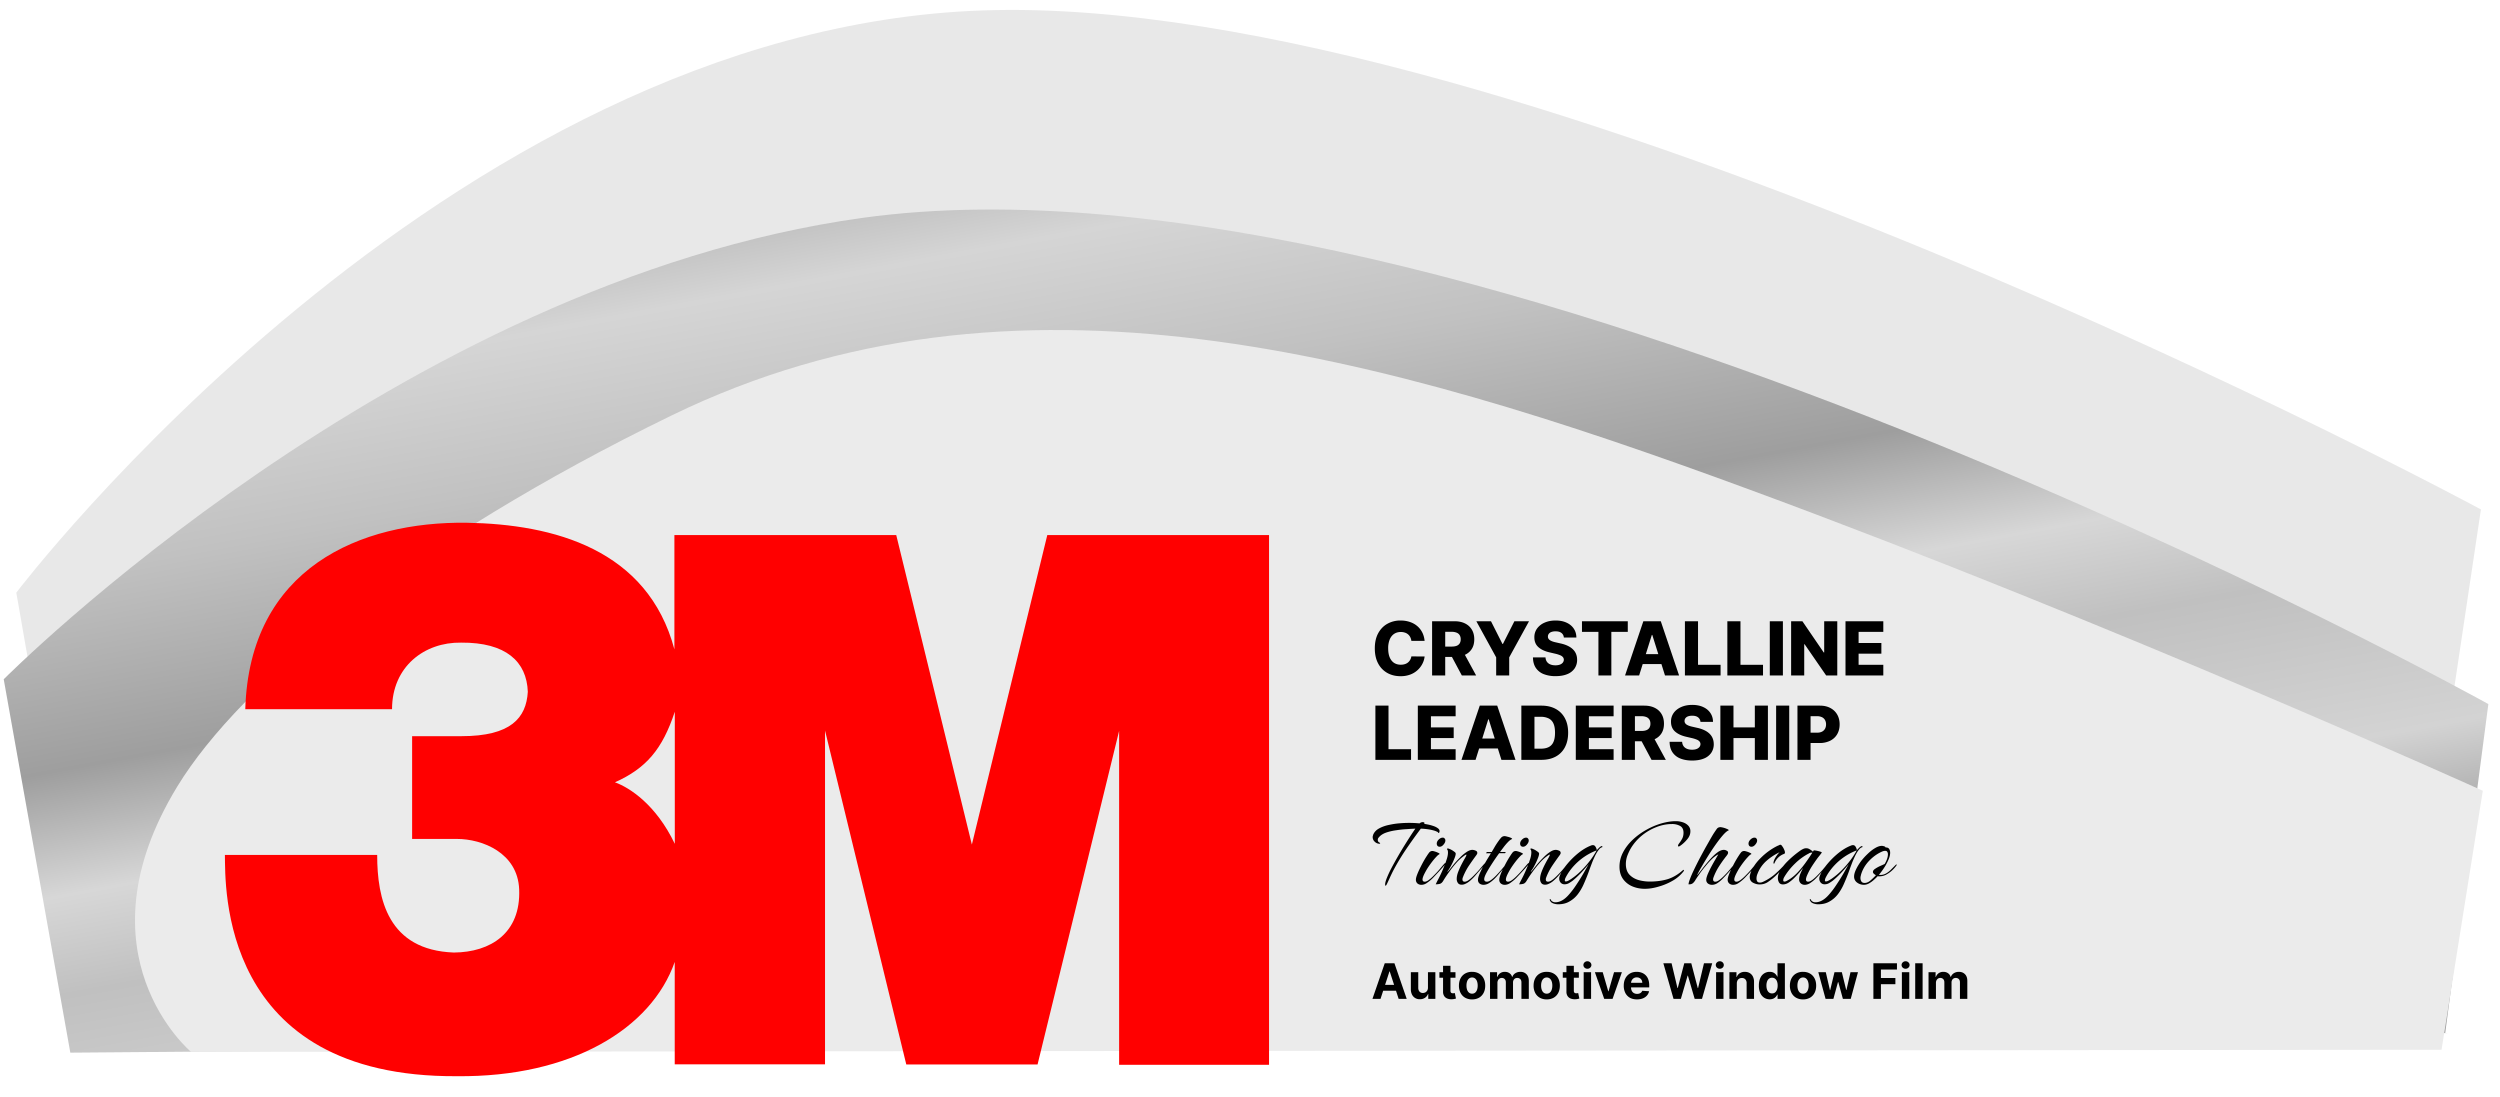 <svg width="212" height="93" fill="none" xmlns="http://www.w3.org/2000/svg"><path d="M210.383 43.2l-6.71 44.86-195.52.93-6.77-38.733S37.643 2.426 83.381.882C129.118-.663 210.383 43.2 210.383 43.2z" fill="#E8E8E8"/><path d="M211.013 59.706L207.354 87.6 5.963 89.266.315 57.602s33.436-33.685 72.85-39.13c51.061-7.054 137.848 41.234 137.848 41.234z" fill="url(#paint0_linear_718_4474)"/><path d="M16.201 89.201l190.841-.181 3.5-21.963s-31.096-14.087-62.265-25.57c-31.136-11.471-62.332-20.345-91.281-6.28C34.918 45.936 20.392 57.91 15.034 66.696 6.334 80.962 16.201 89.2 16.201 89.2z" fill="#EBEBEB"/><path d="M90.81 45.374L84.414 71.62l-6.413-26.247H59.189v9.692c-2.26-8.483-10.228-10.614-17.613-10.736-8.994-.117-18.428 3.815-18.776 15.814h12.445c0-3.623 2.754-5.697 5.857-5.648 3.807-.028 5.564 1.61 5.656 4.17-.133 2.216-1.431 3.763-5.627 3.763h-4.184v8.714h3.8c2.154 0 5.16 1.18 5.278 4.282.146 3.693-2.406 5.325-5.535 5.352-5.6-.204-6.506-4.549-6.506-8.277H21.071c.055 2.51-.557 18.883 19.69 18.763 9.698.09 16.469-4.022 18.456-9.69v8.685h12.745V61.95l6.89 28.314h11.134l6.916-28.287v28.316h12.713v-44.92H90.81zM59.223 71.558c-1.584-3.312-3.814-4.762-5.076-5.219 2.634-1.182 4.022-2.785 5.076-5.986v11.205z" fill="red" filter="url(#filter0_d_718_4474)"/><path d="M120.807 54.347h-1.123a.959.959 0 0 0-.092-.312.757.757 0 0 0-.456-.388 1.033 1.033 0 0 0-.343-.054c-.223 0-.415.055-.577.164-.16.11-.283.267-.37.474a1.95 1.95 0 0 0-.128.75c0 .305.043.56.13.767.088.205.212.36.37.465.161.103.35.155.568.155.123 0 .235-.016.335-.047a.763.763 0 0 0 .458-.36.894.894 0 0 0 .105-.298l1.123.007c-.02.203-.079.404-.178.601a1.887 1.887 0 0 1-1.026.927 2.283 2.283 0 0 1-.839.144c-.416 0-.789-.091-1.118-.274a1.971 1.971 0 0 1-.777-.803c-.19-.352-.285-.78-.285-1.285 0-.505.097-.934.29-1.286.193-.351.454-.619.783-.801a2.243 2.243 0 0 1 1.107-.274c.278 0 .536.039.772.117.236.076.445.188.624.337.18.146.326.327.438.54.112.215.182.46.209.734zm.635 2.932v-4.597h1.899c.345 0 .642.062.892.186.251.123.445.3.581.53.136.229.204.5.204.815 0 .319-.069.59-.208.812-.14.222-.337.391-.593.508a2.2 2.2 0 0 1-.909.173h-1.201v-.876h.994c.168 0 .308-.022.42-.065a.525.525 0 0 0 .258-.202.634.634 0 0 0 .088-.35.646.646 0 0 0-.088-.353.524.524 0 0 0-.258-.21 1.085 1.085 0 0 0-.42-.072h-.547v3.701h-1.112zm2.589-2.1l1.144 2.1h-1.212l-1.122-2.1h1.19zm1.164-2.497h1.241l.972 1.924h.041l.972-1.924h1.241l-1.681 3.062v1.535h-1.105v-1.535l-1.681-3.062zm7.418 1.378a.522.522 0 0 0-.2-.384c-.117-.092-.284-.139-.501-.139a.997.997 0 0 0-.359.056.47.47 0 0 0-.215.155.37.37 0 0 0-.074.222.33.33 0 0 0 .04.182.456.456 0 0 0 .135.14c.06.038.132.073.215.103.084.03.178.056.283.078l.395.09c.228.05.428.115.602.198.175.082.322.18.44.294.12.113.21.244.271.392.062.149.093.315.095.499a1.29 1.29 0 0 1-.22.747 1.364 1.364 0 0 1-.627.478c-.27.111-.597.166-.981.166a2.68 2.68 0 0 1-1.005-.172 1.423 1.423 0 0 1-.667-.526c-.158-.235-.24-.532-.245-.89h1.064a.7.7 0 0 0 .119.37.656.656 0 0 0 .29.224c.124.051.268.076.431.076.15 0 .277-.02.382-.06a.554.554 0 0 0 .244-.169.4.4 0 0 0 .088-.246.345.345 0 0 0-.081-.223.61.61 0 0 0-.242-.161 2.522 2.522 0 0 0-.413-.128l-.481-.113c-.398-.09-.711-.238-.94-.442-.229-.205-.343-.482-.342-.83a1.238 1.238 0 0 1 .229-.748 1.53 1.53 0 0 1 .64-.5c.273-.12.583-.18.932-.18.356 0 .665.06.927.182.263.12.467.288.613.505.145.217.219.468.222.754h-1.064zm1.538-.476v-.902h3.885v.902h-1.394v3.695h-1.095v-3.695h-1.396zm4.848 3.695h-1.194l1.551-4.597h1.479l1.552 4.597h-1.195l-1.079-3.439h-.036l-1.078 3.44zm-.159-1.81h2.496v.845h-2.496v-.844zm4.041 1.81v-4.597h1.112v3.695h1.912v.902h-3.024zm3.599 0v-4.597h1.112v3.695h1.912v.902h-3.024zm4.71-4.597v4.597h-1.111v-4.597h1.111zm4.611 0v4.597h-.943l-1.83-2.653h-.029v2.653h-1.111v-4.597h.956l1.81 2.649h.038v-2.65h1.109zm.698 4.597v-4.597h3.206v.902h-2.095v.943h1.931v.905h-1.931v.945h2.095v.902h-3.206zm-39.865 7.156v-4.597h1.111v3.695h1.912v.902h-3.023zm3.598 0v-4.597h3.206v.902h-2.094v.943h1.93v.905h-1.93v.945h2.094v.902h-3.206zm4.896 0h-1.194l1.551-4.597h1.479l1.552 4.597h-1.195l-1.079-3.439h-.036l-1.078 3.44zm-.159-1.809h2.496v.844h-2.496v-.844zm5.741 1.81h-1.699v-4.598h1.697c.468 0 .871.092 1.21.276.339.183.601.446.785.79.184.343.276.753.276 1.23 0 .48-.092.89-.276 1.235a1.886 1.886 0 0 1-.783.792c-.34.183-.743.274-1.21.274zm-.588-.948h.545c.258 0 .475-.043.653-.13a.864.864 0 0 0 .407-.429c.093-.199.139-.464.139-.795 0-.33-.046-.594-.139-.79a.86.86 0 0 0-.411-.426 1.498 1.498 0 0 0-.664-.133h-.53v2.703zm3.506.947v-4.597h3.206v.902h-2.095v.943h1.931v.905h-1.931v.945h2.095v.902h-3.206zm3.901 0v-4.597h1.899c.345 0 .642.062.892.186.251.123.445.3.581.53.136.23.204.5.204.815 0 .319-.069.59-.208.813-.14.221-.337.39-.593.507a2.2 2.2 0 0 1-.909.173h-1.201v-.876h.994c.168 0 .308-.021.42-.065a.525.525 0 0 0 .258-.202.634.634 0 0 0 .088-.35.646.646 0 0 0-.088-.352.524.524 0 0 0-.258-.212 1.085 1.085 0 0 0-.42-.071h-.547v3.701h-1.112zm2.589-2.1l1.144 2.1h-1.212l-1.122-2.1h1.19zm4.082-1.119a.522.522 0 0 0-.2-.383c-.117-.093-.284-.14-.501-.14a.997.997 0 0 0-.359.056.466.466 0 0 0-.215.155.37.37 0 0 0-.074.222.33.33 0 0 0 .04.182.446.446 0 0 0 .135.14c.06.038.131.073.215.103.084.03.178.056.283.078l.395.09c.228.05.428.115.602.198.175.082.321.18.44.294.119.114.21.244.271.393.062.148.093.314.095.498a1.29 1.29 0 0 1-.22.747 1.37 1.37 0 0 1-.627.479c-.271.11-.598.166-.981.166-.384 0-.719-.058-1.005-.173a1.423 1.423 0 0 1-.667-.526c-.159-.234-.24-.532-.245-.89h1.064a.701.701 0 0 0 .119.37.656.656 0 0 0 .29.224c.124.051.268.077.431.077.15 0 .277-.02.381-.061a.553.553 0 0 0 .245-.168.4.4 0 0 0 .088-.247.345.345 0 0 0-.081-.223.607.607 0 0 0-.243-.161 2.453 2.453 0 0 0-.413-.128l-.48-.112c-.398-.092-.712-.24-.94-.443-.229-.205-.343-.482-.342-.83a1.238 1.238 0 0 1 .229-.748c.154-.214.368-.38.64-.5s.583-.18.932-.18c.356 0 .665.06.927.182.263.12.467.288.612.505.146.217.22.468.223.754H144.2zm1.688 3.22v-4.598h1.111v1.845h1.811v-1.845h1.109v4.597h-1.109v-1.847h-1.811v1.847h-1.111zm5.839-4.598v4.597h-1.111v-4.597h1.111zm.698 4.597v-4.597h1.899c.344 0 .641.067.891.202.252.133.445.32.582.559.136.238.204.515.204.83 0 .318-.07.595-.209.833-.137.237-.334.42-.59.55a1.99 1.99 0 0 1-.912.196h-1.171v-.876h.965c.168 0 .307-.029.42-.087a.608.608 0 0 0 .258-.245.761.761 0 0 0 .087-.37.74.74 0 0 0-.087-.369.595.595 0 0 0-.258-.242.934.934 0 0 0-.42-.085h-.548v3.701h-1.111zm-35.357 20.27h-.684l1.042-3.018h.822l1.041 3.018h-.684l-.756-2.328h-.024l-.757 2.328zm-.043-1.186h1.615v.498h-1.615v-.498zm4.066.222v-1.3h.628v2.264h-.603v-.411h-.023a.667.667 0 0 1-.255.32.748.748 0 0 1-.432.12.71.71 0 0 1-.669-.396 1.013 1.013 0 0 1-.097-.455v-1.441h.628v1.329c.001.133.037.239.107.317a.368.368 0 0 0 .285.116.453.453 0 0 0 .212-.052.402.402 0 0 0 .159-.156.48.48 0 0 0 .06-.255zm2.334-1.3v.472h-1.363v-.471h1.363zm-1.054-.541h.628v2.11c0 .057.009.103.027.135a.143.143 0 0 0 .073.066c.033.013.07.02.112.02.03 0 .059-.003.089-.008l.068-.013.098.467c-.031.01-.075.021-.132.034a1.064 1.064 0 0 1-.208.025.955.955 0 0 1-.398-.06.557.557 0 0 1-.264-.216.665.665 0 0 1-.093-.368V81.9zm2.461 2.85a1.16 1.16 0 0 1-.594-.147.995.995 0 0 1-.384-.41 1.312 1.312 0 0 1-.136-.61c0-.235.045-.439.136-.614a.983.983 0 0 1 .384-.41 1.15 1.15 0 0 1 .594-.147c.229 0 .427.05.593.148a.987.987 0 0 1 .386.41c.09.174.135.378.135.612 0 .232-.045.436-.135.612a1 1 0 0 1-.386.41 1.154 1.154 0 0 1-.593.145zm.003-.487c.104 0 .191-.03.261-.089a.552.552 0 0 0 .158-.244c.036-.103.054-.22.054-.352 0-.132-.018-.25-.054-.352a.552.552 0 0 0-.158-.245.387.387 0 0 0-.261-.09.4.4 0 0 0-.265.09.556.556 0 0 0-.161.245c-.035.103-.053.22-.053.352 0 .131.018.249.053.352.037.103.09.185.161.244.072.06.16.089.265.089zm1.519.442v-2.263h.599v.399h.026a.627.627 0 0 1 .236-.314.672.672 0 0 1 .395-.115c.155 0 .287.039.396.117.109.076.182.18.218.312h.024a.6.6 0 0 1 .25-.31.78.78 0 0 1 .432-.119c.211 0 .383.067.514.202.133.134.199.323.199.569v1.522h-.626v-1.398c0-.126-.034-.22-.1-.283a.353.353 0 0 0-.251-.095.337.337 0 0 0-.267.11.415.415 0 0 0-.095.284v1.382h-.609v-1.412c0-.11-.032-.199-.096-.265a.326.326 0 0 0-.249-.099.345.345 0 0 0-.188.053.36.36 0 0 0-.131.146.457.457 0 0 0-.049.218v1.359h-.628zm4.808.044a1.16 1.16 0 0 1-.594-.146 1.003 1.003 0 0 1-.385-.41 1.325 1.325 0 0 1-.135-.61c0-.235.045-.439.135-.614a.991.991 0 0 1 .385-.41 1.15 1.15 0 0 1 .594-.147c.228 0 .426.05.592.148a.981.981 0 0 1 .386.41c.09.174.135.378.135.612 0 .232-.045.436-.135.612a.993.993 0 0 1-.386.41 1.153 1.153 0 0 1-.592.145zm.002-.486c.105 0 .192-.03.261-.089a.544.544 0 0 0 .158-.244c.036-.103.054-.22.054-.352 0-.132-.018-.25-.054-.352a.543.543 0 0 0-.158-.245.384.384 0 0 0-.261-.09.4.4 0 0 0-.265.09.555.555 0 0 0-.16.245c-.036.103-.053.22-.053.352 0 .131.017.249.053.352.036.103.09.185.16.244.072.06.16.089.265.089zm2.723-1.821v.471h-1.363v-.471h1.363zm-1.053-.542h.628v2.11c0 .057.008.103.026.135a.145.145 0 0 0 .074.066c.032.013.07.02.112.02a.533.533 0 0 0 .088-.008l.068-.013.099.467c-.032.01-.076.021-.133.034a1.054 1.054 0 0 1-.208.025.947.947 0 0 1-.397-.06.557.557 0 0 1-.264-.216.657.657 0 0 1-.093-.368V81.9zm1.462 2.805v-2.263h.628v2.263h-.628zm.316-2.555a.342.342 0 0 1-.241-.093.303.303 0 0 1 0-.448.34.34 0 0 1 .241-.094.33.33 0 0 1 .238.094.299.299 0 0 1 0 .448.333.333 0 0 1-.238.093zm2.925.292l-.791 2.263h-.708l-.791-2.263h.663l.47 1.619h.024l.468-1.62h.665zm1.28 2.307c-.233 0-.434-.047-.602-.141a.973.973 0 0 1-.386-.404 1.34 1.34 0 0 1-.135-.62c0-.233.045-.438.135-.613.091-.176.218-.313.382-.411.165-.099.359-.148.581-.148.149 0 .288.024.417.072a.925.925 0 0 1 .565.574c.054.143.081.311.081.503v.173h-1.911v-.39h1.321c0-.09-.02-.17-.059-.24a.426.426 0 0 0-.164-.163.467.467 0 0 0-.24-.06.466.466 0 0 0-.424.242.488.488 0 0 0-.064.243v.37a.64.64 0 0 0 .062.29.455.455 0 0 0 .178.188.54.54 0 0 0 .273.067c.07 0 .134-.01.191-.03a.382.382 0 0 0 .244-.233l.58.039a.791.791 0 0 1-.181.365.904.904 0 0 1-.351.242 1.32 1.32 0 0 1-.493.085zm3.099-.044l-.863-3.018h.697l.499 2.097h.026l.551-2.097h.596l.55 2.102h.026l.5-2.102h.697l-.864 3.018h-.621l-.575-1.973h-.024l-.573 1.973h-.622zm3.609 0v-2.263h.627v2.263h-.627zm.315-2.555a.341.341 0 0 1-.24-.093.3.3 0 0 1 0-.448.338.338 0 0 1 .24-.094c.093 0 .173.031.239.094a.302.302 0 0 1 0 .448.337.337 0 0 1-.239.093zm1.443 1.246v1.309h-.628v-2.263h.598v.399h.027a.63.63 0 0 1 .252-.312.763.763 0 0 1 .429-.117c.157 0 .294.035.411.103a.694.694 0 0 1 .272.295.983.983 0 0 1 .098.454v1.441h-.628v-1.33a.453.453 0 0 0-.106-.323.382.382 0 0 0-.296-.118.449.449 0 0 0-.224.054.384.384 0 0 0-.151.16.557.557 0 0 0-.054.249zm2.787 1.346a.855.855 0 0 1-.467-.133.927.927 0 0 1-.33-.393 1.525 1.525 0 0 1-.121-.64c0-.26.042-.475.126-.647a.85.85 0 0 1 .791-.517c.127 0 .232.022.317.065a.61.61 0 0 1 .206.16.826.826 0 0 1 .121.185h.019v-1.135h.626v3.018h-.619v-.362h-.026a.827.827 0 0 1-.125.187.639.639 0 0 1-.208.151.719.719 0 0 1-.31.06zm.199-.5a.404.404 0 0 0 .257-.082.534.534 0 0 0 .162-.234.991.991 0 0 0 .057-.353.98.98 0 0 0-.056-.35.499.499 0 0 0-.162-.23.413.413 0 0 0-.258-.081.408.408 0 0 0-.261.084.516.516 0 0 0-.16.233.985.985 0 0 0-.055.344c0 .132.018.248.055.35.037.1.091.178.16.235a.408.408 0 0 0 .261.084zm2.628.507a1.16 1.16 0 0 1-.594-.146 1.003 1.003 0 0 1-.385-.41 1.325 1.325 0 0 1-.135-.61c0-.235.045-.439.135-.614a.991.991 0 0 1 .385-.41 1.15 1.15 0 0 1 .594-.147c.229 0 .426.05.592.148a.981.981 0 0 1 .386.41c.091.174.136.378.136.612 0 .232-.045.436-.136.612a.993.993 0 0 1-.386.41 1.15 1.15 0 0 1-.592.145zm.003-.486c.104 0 .191-.03.261-.089a.55.55 0 0 0 .157-.244 1.04 1.04 0 0 0 .055-.352 1.04 1.04 0 0 0-.055-.352.55.55 0 0 0-.157-.245.387.387 0 0 0-.261-.09.398.398 0 0 0-.265.09.548.548 0 0 0-.161.245c-.035.103-.053.22-.053.352 0 .131.018.249.053.352.036.103.09.185.161.244.071.06.16.089.265.089zm1.909.442l-.616-2.263h.635l.351 1.52h.02l.366-1.52h.623l.371 1.512h.019l.345-1.512h.634l-.615 2.263h-.664l-.389-1.423h-.028l-.389 1.423h-.663zm4.055 0v-3.018h1.998v.526h-1.36v.72h1.227v.525h-1.227v1.247h-.638zm2.415 0v-2.263h.628v2.263h-.628zm.315-2.555a.341.341 0 0 1-.24-.093.3.3 0 0 1 0-.448.338.338 0 0 1 .24-.094c.094 0 .173.031.239.094.067.062.1.136.1.223a.298.298 0 0 1-.1.225.336.336 0 0 1-.239.093zm1.443-.463v3.018h-.627v-3.018h.627zm.503 3.018v-2.263h.598v.399h.027a.627.627 0 0 1 .236-.314.672.672 0 0 1 .395-.115c.155 0 .287.039.396.117.109.076.182.18.218.312h.024a.6.6 0 0 1 .25-.31.78.78 0 0 1 .432-.119c.211 0 .382.067.514.202.133.134.199.323.199.569v1.522h-.626v-1.398c0-.126-.034-.22-.1-.283a.353.353 0 0 0-.251-.095.337.337 0 0 0-.267.11.41.41 0 0 0-.095.284v1.382h-.609v-1.412c0-.11-.032-.199-.096-.265a.329.329 0 0 0-.249-.099.343.343 0 0 0-.188.053.37.37 0 0 0-.132.146.469.469 0 0 0-.048.218v1.359h-.628zm-46.037-9.6c-.021 0-.036-.017-.043-.052V75c0-.127.05-.314.149-.56a9.09 9.09 0 0 1 .391-.837 33.317 33.317 0 0 1 1.122-1.947c.198-.318.374-.597.529-.836.162-.247.286-.43.371-.55-.191.006-.434.02-.731.042a8.285 8.285 0 0 0-.899.095c-.311.042-.596.11-.858.2-.254.093-.448.216-.582.371a.69.69 0 0 0-.084.106.305.305 0 0 0-.032.138c0 .092.032.159.095.2.071.036.106.071.106.107 0 .007-.011.014-.032.02h-.031a.561.561 0 0 1-.392-.169.513.513 0 0 1-.169-.486.605.605 0 0 0 .031-.106c.092-.226.261-.406.508-.54s.526-.233.836-.296c.318-.07.628-.117.932-.138a9.264 9.264 0 0 1 1.661.01.388.388 0 0 1 .286-.105.19.19 0 0 1 .085.021c.028.007.042.028.042.064a.163.163 0 0 1-.021.063c.071.007.176.025.317.053.142.028.286.067.434.116.156.05.286.113.392.19.106.072.159.156.159.255a.339.339 0 0 1-.021.095c-.008.043-.029.064-.064.064-.007 0-.014-.004-.021-.01a.044.044 0 0 0-.011-.033.286.286 0 0 0-.137-.084.955.955 0 0 0-.159-.064 3.687 3.687 0 0 0-.582-.127 5.6 5.6 0 0 0-.593-.053 44.81 44.81 0 0 0-1.249 1.746 19.242 19.242 0 0 0-1.1 1.831c-.092.184-.184.374-.275.572-.085.19-.173.38-.265.571a.478.478 0 0 1-.042.064c-.014.035-.032.053-.053.053zm4.577-3.301a.247.247 0 0 1-.18-.074.311.311 0 0 1-.063-.19c0-.12.053-.234.158-.34.113-.112.23-.169.35-.169.07 0 .123.025.158.074a.227.227 0 0 1 .064.17c0 .112-.053.229-.159.349-.099.12-.208.18-.328.18zm-1.545 3.228a.508.508 0 0 1-.339-.117.412.412 0 0 1-.127-.317c0-.106.036-.25.106-.434.071-.184.159-.381.265-.593.106-.211.208-.406.307-.582.105-.183.19-.32.254-.413.056-.091.12-.183.19-.275a.343.343 0 0 1 .286-.137c.035 0 .099.014.19.042.099.028.191.063.276.106.091.035.137.074.137.116-.077.029-.176.11-.296.244-.12.127-.247.278-.381.455a7.65 7.65 0 0 0-.381.55c-.113.19-.208.367-.286.53-.07.162-.106.285-.106.37 0 .127.064.19.191.19.099 0 .218-.053.36-.159.141-.106.285-.236.433-.391.156-.155.3-.31.434-.466.134-.162.247-.296.339-.402.092-.106.145-.159.159-.159.028 0 .042.014.042.043a.557.557 0 0 1-.106.148 14.997 14.997 0 0 1-.614.688l-.296.317a3.367 3.367 0 0 1-.571.487.793.793 0 0 1-.466.159zm3.418-.01c-.142 0-.247-.047-.318-.139a.589.589 0 0 1-.106-.349c0-.183.043-.384.127-.603.085-.219.18-.43.286-.635.106-.205.201-.377.286-.519.084-.148.127-.243.127-.285 0-.014-.007-.021-.021-.021-.022 0-.046.01-.075.031a.244.244 0 0 0-.063.043 3.763 3.763 0 0 0-.667.592c-.226.254-.441.522-.645.805a10.38 10.38 0 0 0-.498.751c-.077.134-.169.219-.275.254a1.324 1.324 0 0 1-.36.042c.05-.113.103-.222.159-.328a11.478 11.478 0 0 0 .392-.804l.211-.508c.057-.148.117-.321.18-.519.064-.204.095-.384.095-.54a.777.777 0 0 0-.01-.126.314.314 0 0 0-.043-.117l-.031-.031c0-.043.024-.064.074-.064.042 0 .116.025.222.074.106.05.205.11.296.18.099.063.149.123.149.18 0 .106-.043.257-.127.455-.078.198-.17.392-.276.582a3.064 3.064 0 0 1-.254.413l-.031.032a.095.095 0 0 0-.011.042l.011.01c.014 0 .07-.06.169-.18.099-.126.222-.282.37-.465.156-.184.325-.367.508-.55a3.22 3.22 0 0 1 .551-.466c.183-.127.352-.19.508-.19a.68.68 0 0 1 .264.063c.099.035.148.102.148.201a.189.189 0 0 1-.021.085.7.7 0 0 0-.042.074c-.219.296-.423.585-.614.868-.19.275-.36.589-.508.942a1.818 1.818 0 0 1-.053.137.435.435 0 0 0-.021.138c0 .127.064.19.191.19.105 0 .229-.053.37-.159.141-.106.286-.236.434-.391.155-.155.3-.31.434-.466.134-.162.247-.296.338-.402.092-.106.145-.159.159-.159.021 0 .032.014.032.043 0 .007-.032.049-.095.127a5.63 5.63 0 0 1-.307.349c-.12.134-.258.293-.413.476a4.464 4.464 0 0 1-.476.487c-.17.148-.342.254-.519.317a.665.665 0 0 1-.211.032zm1.855.01a.57.57 0 0 1-.339-.106.396.396 0 0 1-.137-.318c0-.12.042-.282.127-.486.091-.205.197-.424.317-.657.127-.232.251-.448.371-.645l.285-.466h-.412l.063-.106h.413c.099-.162.194-.324.286-.487a6.67 6.67 0 0 1 .317-.476c.064-.091.131-.176.201-.254a.386.386 0 0 1 .297-.127.9.9 0 0 1 .211.043c.099.02.191.049.275.084.092.035.141.074.149.117-.106.035-.23.127-.371.275a4.828 4.828 0 0 0-.381.455c-.12.155-.212.279-.275.37h.487l-.064.106h-.497c-.071.092-.177.24-.318.445-.134.197-.275.412-.423.645a8.666 8.666 0 0 0-.381.656c-.099.198-.148.35-.148.456 0 .14.077.211.233.211.106 0 .229-.053.37-.159.141-.106.286-.236.434-.391.148-.155.289-.31.423-.466.134-.162.247-.296.339-.402.092-.106.145-.159.159-.159.021 0 .032.014.032.043a4.222 4.222 0 0 1-.276.339c-.063.07-.105.116-.127.137l-.328.38c-.12.149-.254.297-.402.445-.148.141-.3.261-.455.36a.891.891 0 0 1-.455.138zm3.341-3.228a.243.243 0 0 1-.179-.074.306.306 0 0 1-.064-.19c0-.12.053-.234.159-.34.113-.112.229-.169.349-.169.071 0 .123.025.159.074a.23.23 0 0 1 .063.17c0 .112-.053.229-.158.349-.099.12-.209.18-.329.18zm-1.545 3.228a.503.503 0 0 1-.338-.117.408.408 0 0 1-.127-.317c0-.106.035-.25.105-.434.071-.184.159-.381.265-.593.106-.211.208-.406.307-.582.106-.183.19-.32.254-.413.056-.091.12-.183.19-.275a.343.343 0 0 1 .286-.137c.035 0 .099.014.191.042.098.028.19.063.275.106.092.035.137.074.137.116-.077.029-.176.11-.296.244-.12.127-.247.278-.381.455a7.65 7.65 0 0 0-.381.55c-.113.19-.208.367-.286.53-.07.162-.105.285-.105.37 0 .127.063.19.19.19.099 0 .219-.053.36-.159.141-.106.286-.236.434-.391.155-.155.3-.31.434-.466.134-.162.247-.296.338-.402.092-.106.145-.159.159-.159.028 0 .042.014.042.043a.567.567 0 0 1-.105.148c-.071.084-.163.19-.276.317-.105.12-.218.244-.338.37l-.297.318a3.367 3.367 0 0 1-.571.487.788.788 0 0 1-.466.159zm3.418-.01c-.141 0-.247-.047-.318-.139a.588.588 0 0 1-.105-.349c0-.183.042-.384.127-.603.084-.219.179-.43.285-.635.106-.205.201-.377.286-.519.085-.148.127-.243.127-.285 0-.014-.007-.021-.021-.021-.021 0-.046.01-.074.031a3.76 3.76 0 0 0-.73.635 10.43 10.43 0 0 0-1.143 1.556c-.078.134-.17.219-.276.254a1.312 1.312 0 0 1-.359.042 4.71 4.71 0 0 1 .158-.328 10.251 10.251 0 0 0 .392-.804l.212-.508c.056-.148.116-.321.179-.519a1.84 1.84 0 0 0 .096-.54.779.779 0 0 0-.011-.126.331.331 0 0 0-.042-.117l-.032-.031c0-.043.025-.064.074-.064.042 0 .117.025.222.074.106.05.205.11.297.18.098.063.148.123.148.18 0 .106-.042.257-.127.455a4.886 4.886 0 0 1-.275.582 3.285 3.285 0 0 1-.254.413l-.032.032a.095.095 0 0 0-.011.042l.011.01c.014 0 .07-.06.169-.18.099-.126.223-.282.371-.465.155-.184.324-.367.508-.55.183-.19.367-.346.55-.466.183-.127.353-.19.508-.19.078 0 .166.02.265.063.098.035.148.102.148.201a.189.189 0 0 1-.021.085.558.558 0 0 0-.043.074 27.1 27.1 0 0 0-.614.868 5.24 5.24 0 0 0-.508.942 1.783 1.783 0 0 1-.052.137.408.408 0 0 0-.022.138c0 .127.064.19.191.19.106 0 .229-.053.37-.159.141-.106.286-.236.434-.391.155-.155.3-.31.434-.466.134-.162.247-.296.339-.402.091-.106.144-.159.159-.159.021 0 .031.014.031.043a4.222 4.222 0 0 1-.275.339c-.063.07-.106.116-.127.137-.12.134-.257.293-.413.476a4.464 4.464 0 0 1-.476.487 1.634 1.634 0 0 1-.518.317.676.676 0 0 1-.212.032zm1.104 1.66c-.155 0-.3-.028-.434-.084-.141-.05-.236-.159-.286-.328l.095-.021c.022.099.071.166.149.2a.46.46 0 0 0 .243.064c.169 0 .332-.038.487-.116.226-.106.448-.286.667-.54.225-.254.441-.54.645-.857.212-.317.406-.628.582-.931.177-.31.325-.575.445-.794-.198.247-.41.49-.635.73-.226.24-.462.462-.709.667-.092.07-.198.141-.318.212a.74.74 0 0 1-.381.105.427.427 0 0 1-.328-.137.518.518 0 0 1-.127-.35c0-.056.007-.105.021-.148.014-.049.032-.098.053-.148.148-.324.36-.649.635-.973.282-.332.589-.632.921-.9.339-.268.67-.47.995-.603l.106-.043a.395.395 0 0 1 .127-.02c.098 0 .176.052.232.158a.67.67 0 0 1 .096.275c.049-.056.116-.127.201-.212.091-.091.18-.14.264-.148v.106c-.091.007-.187.074-.285.201-.099.12-.198.275-.297.466-.092.19-.18.388-.264.593l-.212.56c-.056.163-.099.283-.127.36a16.4 16.4 0 0 1-.381.932c-.134.31-.3.596-.497.857a2.3 2.3 0 0 1-.71.624c-.268.163-.592.244-.973.244zm.656-1.936a.504.504 0 0 0 .212-.063c.091-.05.18-.103.264-.16.085-.063.148-.109.191-.137.247-.183.49-.398.73-.645.247-.254.476-.523.688-.805.212-.282.388-.557.529-.825a5.038 5.038 0 0 0-2.339 1.82c-.035.05-.081.12-.137.212-.057.091-.11.187-.159.285a.57.57 0 0 0-.064.233c0 .057.029.085.085.085zm6.699.624c-.381 0-.737-.07-1.069-.211a1.857 1.857 0 0 1-.783-.625c-.197-.282-.296-.628-.296-1.037 0-.43.102-.84.307-1.228.204-.388.476-.74.815-1.058a5.755 5.755 0 0 1 1.143-.836c.423-.24.853-.423 1.291-.55.437-.127.85-.19 1.238-.19.176 0 .356.027.54.084.19.056.349.148.476.275a.667.667 0 0 1 .201.508c0 .24-.092.466-.275.677a2.89 2.89 0 0 1-.55.519l-.085.053a.14.14 0 0 1-.085.032c-.035 0-.053-.022-.053-.064 0-.056.039-.134.117-.233.077-.099.155-.218.233-.36.077-.148.116-.317.116-.508 0-.282-.099-.476-.296-.582a1.392 1.392 0 0 0-.667-.158c-.466 0-.924.091-1.376.275-.444.176-.854.42-1.227.73-.367.31-.671.667-.911 1.069-.113.198-.211.41-.296.635a2.092 2.092 0 0 0-.116.688c0 .38.102.68.307.9.204.211.462.363.772.454.311.085.628.127.953.127.55 0 1.051-.067 1.502-.2.459-.142.896-.4 1.313-.773.014-.014.028-.021.042-.021.021 0 .032.02.032.063 0 .028-.007.046-.021.053a3.056 3.056 0 0 1-.91.794 5.137 5.137 0 0 1-1.196.508c-.417.127-.812.19-1.186.19zm5.695-.338a.57.57 0 0 1-.339-.106.384.384 0 0 1-.148-.318c0-.106.039-.257.117-.455.084-.197.183-.405.296-.624.12-.226.236-.434.349-.624.113-.198.201-.35.265-.456-.155.071-.328.194-.519.37a6.674 6.674 0 0 0-.55.604c-.183.219-.353.438-.508.656-.155.219-.279.402-.37.55a.975.975 0 0 1-.202.254.421.421 0 0 1-.296.106h-.085c.008-.106.053-.268.138-.487.085-.225.198-.483.339-.772.141-.296.293-.6.455-.91.169-.318.335-.625.497-.92.17-.297.318-.558.445-.784.134-.233.236-.402.307-.508.07-.106.141-.208.211-.307.071-.106.18-.159.328-.159a1.845 1.845 0 0 1 .53.148c.098.036.155.075.169.117-.134.05-.3.187-.498.413-.19.218-.398.486-.624.804-.219.31-.434.635-.646.974-.204.331-.388.638-.55.92a8.766 8.766 0 0 0-.36.656V74.195h.011c.007 0 .018-.01.032-.031a.318.318 0 0 1 .031-.042c.106-.127.244-.304.413-.53.177-.225.367-.455.572-.688.204-.232.409-.43.613-.592.212-.162.406-.244.583-.244a.48.48 0 0 1 .232.064c.085.035.127.095.127.18a.295.295 0 0 1-.074.18 1.246 1.246 0 0 1-.127.17l-.127.168c-.169.226-.331.463-.487.71a4.83 4.83 0 0 0-.433.9.408.408 0 0 0-.022.137c0 .127.064.19.191.19.106 0 .226-.053.36-.159.141-.106.285-.236.434-.391.155-.155.296-.31.423-.466.134-.162.247-.296.339-.402.091-.106.148-.159.169-.159.021 0 .032.014.032.043 0 .014-.053.084-.159.211-.106.12-.233.261-.381.424a14.125 14.125 0 0 1-.635.688 2.8 2.8 0 0 1-.402.328.828.828 0 0 1-.466.148zm3.342-3.228a.244.244 0 0 1-.18-.074.306.306 0 0 1-.064-.19c0-.12.053-.234.159-.34.113-.112.229-.169.349-.169.071 0 .124.025.159.074a.23.23 0 0 1 .063.17c0 .112-.052.229-.158.349-.099.12-.208.18-.328.18zm-1.546 3.228a.505.505 0 0 1-.338-.117.408.408 0 0 1-.127-.317c0-.106.035-.25.106-.434.07-.184.158-.381.264-.593.106-.211.208-.406.307-.582.106-.183.191-.32.254-.413a3.27 3.27 0 0 1 .191-.275.34.34 0 0 1 .285-.137c.036 0 .099.014.191.042.099.028.19.063.275.106.092.035.138.074.138.116-.078.029-.177.11-.297.244-.12.127-.247.278-.381.455a7.65 7.65 0 0 0-.381.55c-.113.19-.208.367-.285.53-.071.162-.106.285-.106.37 0 .127.063.19.19.19.099 0 .219-.053.36-.159.141-.106.286-.236.434-.391.155-.155.3-.31.434-.466.134-.162.247-.296.339-.402.091-.106.144-.159.158-.159.029 0 .043.014.043.043a.586.586 0 0 1-.106.148 14.347 14.347 0 0 1-.614.688c-.113.12-.212.225-.296.317a3.367 3.367 0 0 1-.572.487.788.788 0 0 1-.466.159zm2.243-.032c-.19 0-.377-.05-.561-.148-.183-.099-.275-.261-.275-.487v-.074l.021-.085c.057-.247.166-.494.328-.74.163-.255.357-.491.583-.71a5.327 5.327 0 0 1 1.418-1.027c.035-.013.077-.031.127-.052a.259.259 0 0 1 .116-.043c.057 0 .113.046.169.138.064.085.117.18.159.286a.627.627 0 0 1 .064.222.174.174 0 0 1-.021.095.236.236 0 0 1-.075.043 1.376 1.376 0 0 0-.793.783c-.007.021-.021.032-.043.032-.028 0-.042-.015-.042-.043 0-.084.028-.19.085-.317a2.285 2.285 0 0 1 .434-.604 4.82 4.82 0 0 0-1.122.741 2.785 2.785 0 0 0-.752 1.09 1.036 1.036 0 0 0-.084.403c0 .091.021.172.063.243.043.064.117.095.222.095.064 0 .127-.01.191-.031.071-.029.134-.057.19-.085.339-.17.643-.37.911-.603.268-.24.529-.498.783-.773.014-.014.024-.021.032-.021.007 0 .01.007.01.021a.172.172 0 0 1-.021.074.134.134 0 0 1-.032.053 7.348 7.348 0 0 1-.656.72 5.13 5.13 0 0 1-.751.614c-.198.126-.424.19-.678.19zm3.825.032a.482.482 0 0 1-.339-.127.44.44 0 0 1-.137-.339c0-.148.039-.314.116-.497.085-.19.159-.35.223-.477-.085.106-.195.24-.329.403-.134.155-.278.31-.433.465a2.984 2.984 0 0 1-.477.392.896.896 0 0 1-.465.148c-.156 0-.269-.056-.339-.17a.737.737 0 0 1-.095-.37c0-.084.01-.17.031-.254.05-.183.145-.374.286-.571.141-.205.304-.399.487-.582a8.284 8.284 0 0 1 1.111-.932 1.4 1.4 0 0 1 .223-.127.58.58 0 0 1 .264-.063c.113 0 .215.032.307.095.099.056.187.124.265.201a.465.465 0 0 0 .042-.085c.014-.02.042-.031.085-.031a2.92 2.92 0 0 1 .486.106c.092.028.138.056.138.084 0 .007-.004.01-.011.01-.049.071-.102.142-.158.212l-.17.212c-.176.24-.349.49-.518.752a5.872 5.872 0 0 0-.424.815 3.325 3.325 0 0 0-.042.137.435.435 0 0 0-.021.138c0 .127.063.19.19.19.099 0 .219-.053.36-.159.141-.106.286-.236.434-.391.155-.155.3-.31.434-.466.134-.162.247-.296.339-.402.091-.106.144-.159.158-.159.022 0 .032.014.032.043 0 .014-.053.084-.159.211-.105.12-.232.261-.381.424l-.402.444c-.12.127-.197.208-.233.243a3.214 3.214 0 0 1-.402.318.836.836 0 0 1-.476.159zm-1.725-.275a.375.375 0 0 0 .169-.043l.159-.085c.275-.162.536-.373.783-.634a7.8 7.8 0 0 0 .688-.837c.212-.296.402-.578.572-.846a.183.183 0 0 0-.074-.01.418.418 0 0 0-.223.073 4.834 4.834 0 0 0-1.153.836c-.36.346-.66.716-.9 1.112a1.086 1.086 0 0 0-.084.158.462.462 0 0 0-.032.17c0 .07.032.106.095.106zm2.866 1.926c-.155 0-.3-.029-.434-.085-.141-.05-.236-.159-.285-.328l.095-.021c.021.099.07.166.148.2.07.043.152.064.243.064.17 0 .332-.038.487-.116.226-.106.448-.286.667-.54.226-.254.441-.54.645-.857.212-.317.406-.628.583-.931.176-.31.324-.575.444-.794-.197.247-.409.49-.635.73-.226.24-.462.462-.709.667-.092.07-.198.141-.317.212a.74.74 0 0 1-.381.105.427.427 0 0 1-.329-.137.523.523 0 0 1-.105-.498c.014-.049.031-.098.053-.148.148-.324.359-.649.635-.973.282-.332.589-.632.92-.9.339-.268.671-.47.995-.603l.106-.043a.4.4 0 0 1 .127-.02c.099 0 .176.052.233.158.056.099.088.19.095.275.049-.056.116-.127.201-.212.092-.091.18-.14.265-.148v.106c-.092.007-.187.074-.286.201-.099.12-.198.275-.296.466-.092.19-.18.388-.265.593l-.212.56c-.056.163-.098.283-.127.36a16.4 16.4 0 0 1-.381.932c-.134.31-.3.596-.497.857-.198.26-.434.47-.709.624-.268.163-.593.244-.974.244zm.656-1.937a.5.5 0 0 0 .212-.063c.092-.05.18-.103.265-.16a6.068 6.068 0 0 0 .92-.783c.247-.253.477-.522.688-.804.212-.282.388-.557.529-.825a5.049 5.049 0 0 0-2.338 1.82 3.728 3.728 0 0 0-.297.497.583.583 0 0 0-.063.233c0 .057.028.085.084.085zm3.215.286a.958.958 0 0 1-.571-.19.614.614 0 0 1-.254-.52c0-.162.053-.356.159-.581.106-.226.243-.456.412-.688a5.16 5.16 0 0 1 .582-.646c.212-.204.42-.367.625-.487.212-.127.402-.19.571-.19.057 0 .117.01.18.031.071.015.12.05.148.106.142-.007.24.036.297.127.056.085.084.19.084.318 0 .19-.056.406-.169.645-.106.24-.233.47-.381.688a6.291 6.291 0 0 1-.402.54l.063.01a.971.971 0 0 0 .54-.126 1.89 1.89 0 0 0 .445-.35l.402-.402.021-.02c.021 0 .032.017.032.052 0 .014-.004.025-.011.032a2.529 2.529 0 0 1-.889.794 1.22 1.22 0 0 1-.55.137h-.085a.313.313 0 0 1-.074-.01 4.899 4.899 0 0 1-.328.317 2.456 2.456 0 0 1-.413.296.888.888 0 0 1-.434.117zm.064-.159c.183 0 .36-.078.529-.233.176-.155.321-.296.434-.423a1.06 1.06 0 0 1-.159-.106c-.063-.056-.095-.113-.095-.17 0-.098.067-.19.201-.275.134-.091.282-.172.445-.243.162-.07.278-.123.349-.159.07-.113.134-.243.19-.391.057-.156.085-.3.085-.434a.374.374 0 0 0-.053-.201c-.028-.057-.088-.085-.18-.085a.63.63 0 0 0-.243.053 2.25 2.25 0 0 0-.223.106c-.359.19-.687.451-.984.783-.289.332-.49.698-.603 1.1a1.27 1.27 0 0 1-.032.138.777.777 0 0 0-.01.127c0 .113.028.212.084.297.057.077.145.116.265.116z" fill="#000"/><defs><filter id="filter0_d_718_4474" x="18.071" y="43.328" width="91.544" height="48.937" filterUnits="userSpaceOnUse" color-interpolation-filters="sRGB"><feFlood flood-opacity="0" result="BackgroundImageFix"/><feColorMatrix in="SourceAlpha" values="0 0 0 0 0 0 0 0 0 0 0 0 0 0 0 0 0 0 127 0" result="hardAlpha"/><feOffset dx="-2"/><feGaussianBlur stdDeviation=".5"/><feComposite in2="hardAlpha" operator="out"/><feColorMatrix values="0 0 0 0 0 0 0 0 0 0 0 0 0 0 0 0 0 0 0.25 0"/><feBlend in2="BackgroundImageFix" result="effect1_dropShadow_718_4474"/><feBlend in="SourceGraphic" in2="effect1_dropShadow_718_4474" result="shape"/></filter><linearGradient id="paint0_linear_718_4474" x1=".703" y1="18.833" x2="18.971" y2="117.486" gradientUnits="userSpaceOnUse"><stop stop-color="#939393"/><stop offset=".172" stop-color="#D5D5D5"/><stop offset=".302" stop-color="#C1C1C1"/><stop offset=".464" stop-color="#9E9E9E"/><stop offset=".568" stop-color="#D7D7D7"/><stop offset=".651" stop-color="silver"/><stop offset=".792" stop-color="#D3D3D3"/><stop offset=".87" stop-color="#AAA"/><stop offset="1" stop-color="#9E9E9E"/></linearGradient></defs></svg>